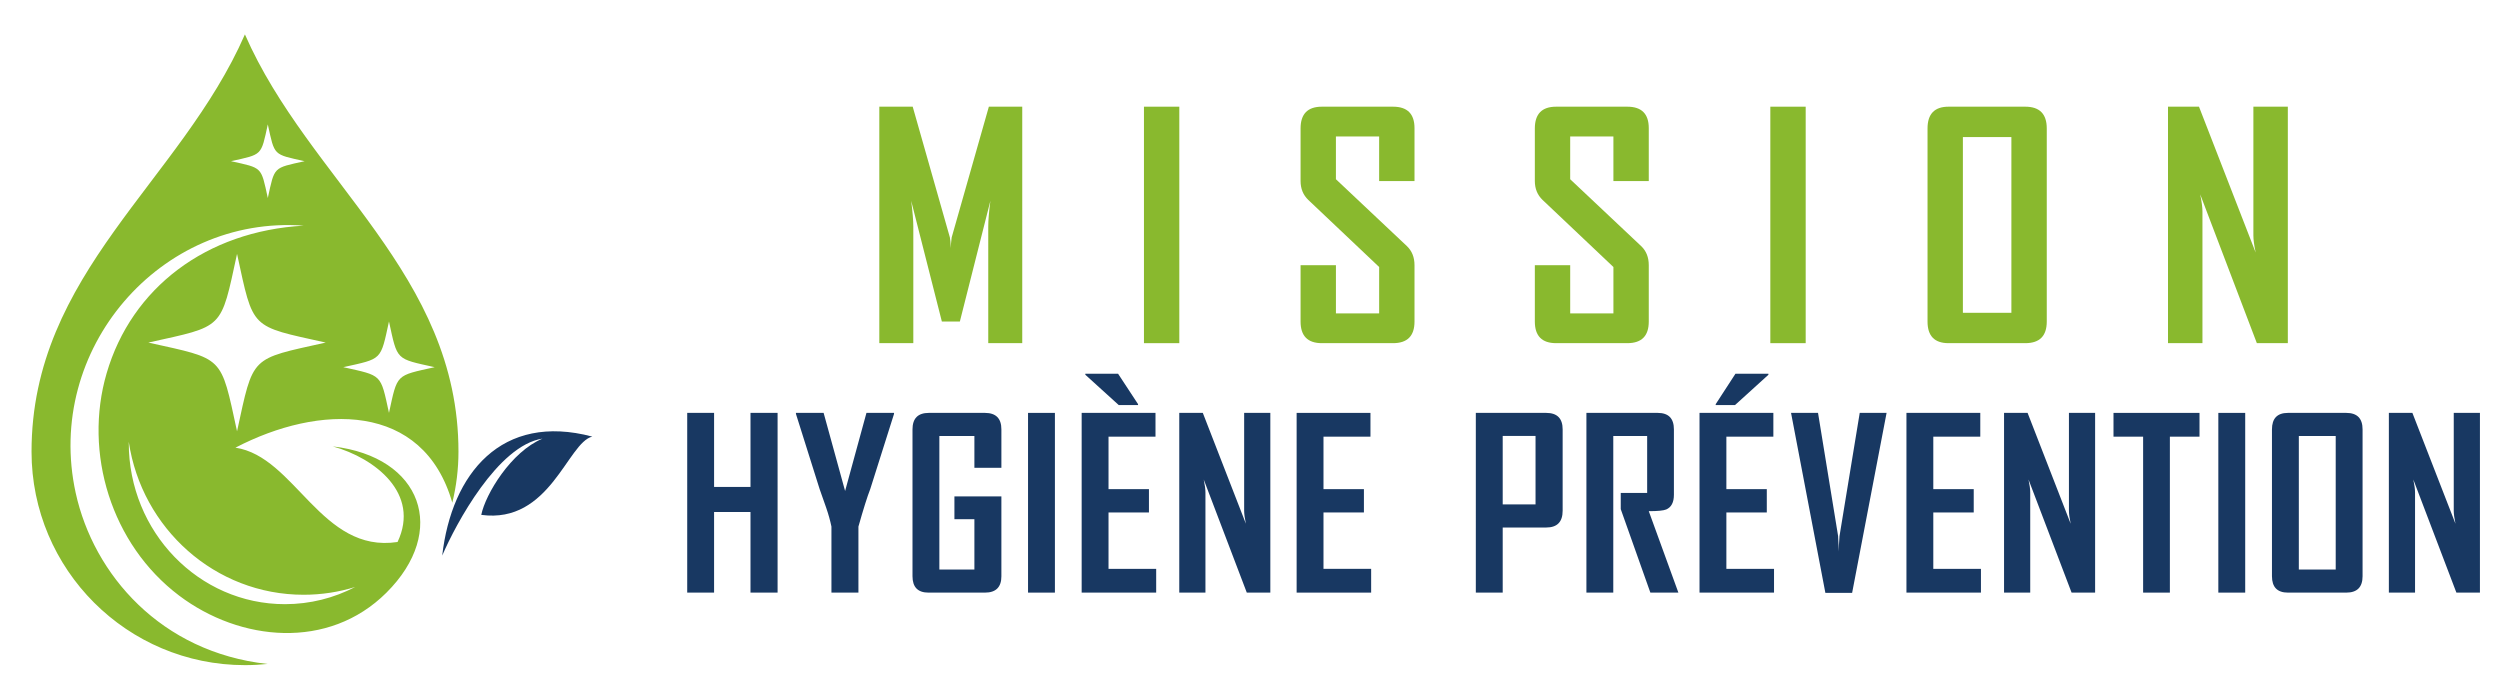 <?xml version="1.0" encoding="utf-8"?>
<!-- Generator: Adobe Illustrator 16.0.0, SVG Export Plug-In . SVG Version: 6.00 Build 0)  -->
<!DOCTYPE svg PUBLIC "-//W3C//DTD SVG 1.1//EN" "http://www.w3.org/Graphics/SVG/1.1/DTD/svg11.dtd">
<svg version="1.1" id="Calque_1" xmlns="http://www.w3.org/2000/svg" xmlns:xlink="http://www.w3.org/1999/xlink" x="0px" y="0px"
	 width="218px" height="60px" viewBox="0 0 218 60" enable-background="new 0 0 218 60" xml:space="preserve">
<g>
	<g>
		<g>
			<path fill="#89B92E" d="M89.141,29.924h-2.965V19.752c0-0.535,0.062-1.282,0.185-2.24L83.699,28.04h-1.568l-2.675-10.528
				c0.123,0.976,0.185,1.723,0.185,2.24v10.172h-2.965V9.303h2.912l3.241,11.398c0.035,0.123,0.062,0.435,0.079,0.936
				c0-0.22,0.026-0.531,0.079-0.936l3.241-11.398h2.912V29.924z"/>
			<path fill="#89B92E" d="M102.836,29.924h-3.083V9.303h3.083V29.924z"/>
			<path fill="#89B92E" d="M123.345,28.04c0,1.257-0.625,1.884-1.871,1.884h-6.207c-1.238,0-1.857-0.627-1.857-1.884v-4.915h3.083
				v4.203h3.769v-4.045l-6.18-5.851c-0.448-0.43-0.672-0.979-0.672-1.646V11.2c0-1.265,0.619-1.897,1.857-1.897h6.207
				c1.246,0,1.871,0.625,1.871,1.871v4.612h-3.084v-3.887h-3.769v3.729l6.181,5.824c0.447,0.421,0.672,0.979,0.672,1.673V28.04z"/>
			<path fill="#89B92E" d="M143.773,28.04c0,1.257-0.624,1.884-1.872,1.884h-6.206c-1.238,0-1.857-0.627-1.857-1.884v-4.915h3.083
				v4.203h3.769v-4.045l-6.18-5.851c-0.448-0.43-0.672-0.979-0.672-1.646V11.2c0-1.265,0.619-1.897,1.857-1.897h6.206
				c1.248,0,1.872,0.625,1.872,1.871v4.612h-3.084v-3.887h-3.769v3.729l6.181,5.824c0.449,0.421,0.672,0.979,0.672,1.673V28.04z"/>
			<path fill="#89B92E" d="M157.456,29.924h-3.083V9.303h3.083V29.924z"/>
			<path fill="#89B92E" d="M178.478,28.04c0,1.257-0.624,1.884-1.872,1.884h-6.694c-1.221,0-1.831-0.627-1.831-1.884V11.2
				c0-1.265,0.61-1.897,1.831-1.897h6.694c1.248,0,1.872,0.633,1.872,1.897V28.04z M175.393,27.275V11.952h-4.229v15.323H175.393z"
				/>
			<path fill="#89B92E" d="M199.499,29.924h-2.701l-4.941-12.979c0.131,0.633,0.197,1.129,0.197,1.489v11.489h-3.004V9.303h2.702
				l4.94,12.716c-0.132-0.633-0.197-1.129-0.197-1.489V9.303h3.004V29.924z"/>
		</g>
		<g>
			<g>
				<path fill="#183862" d="M67.806,51.676h-2.363v-7.029h-3.175v7.029h-2.343V36.004h2.343v6.459h3.175v-6.459h2.363V51.676z"/>
				<path fill="#183862" d="M77.959,36.094l-2.072,6.55c-0.254,0.647-0.598,1.739-1.032,3.275v5.757h-2.353v-5.757
					c-0.107-0.521-0.261-1.072-0.461-1.653c-0.354-0.995-0.545-1.536-0.571-1.622l-2.063-6.55c-0.007-0.006-0.007-0.036,0-0.09
					h2.413l1.873,6.81l1.862-6.81h2.403C77.959,36.051,77.959,36.08,77.959,36.094z"/>
				<path fill="#183862" d="M87.322,50.244c0,0.954-0.478,1.432-1.433,1.432h-4.927c-0.928,0-1.392-0.478-1.392-1.432V37.445
					c0-0.961,0.474-1.441,1.422-1.441h4.896c0.955,0,1.433,0.48,1.433,1.441v3.346h-2.354v-2.774h-3.055v11.646h3.055v-4.386h-1.742
					v-1.993h4.096V50.244z"/>
				<path fill="#183862" d="M91.988,51.676h-2.343V36.004h2.343V51.676z"/>
				<path fill="#183862" d="M100.82,51.676h-6.499V36.004h6.438v2.073h-4.096v4.576h3.525v2.033h-3.525v4.917h4.156V51.676z
					 M99.238,35.322h-1.683l-2.914-2.644v-0.09h2.854l1.743,2.653V35.322z"/>
				<path fill="#183862" d="M110.773,51.676h-2.053l-3.755-9.864c0.1,0.48,0.15,0.858,0.15,1.132v8.732h-2.283V36.004h2.053
					l3.755,9.664c-0.1-0.481-0.15-0.858-0.15-1.133v-8.531h2.283V51.676z"/>
				<path fill="#183862" d="M119.565,51.676h-6.499V36.004h6.438v2.073h-4.096v4.576h3.525v2.033h-3.525v4.917h4.156V51.676z"/>
				<path fill="#183862" d="M136.263,44.535c0,0.976-0.478,1.464-1.433,1.464h-3.794v5.677h-2.344V36.004h6.138
					c0.955,0,1.433,0.48,1.433,1.441V44.535z M133.899,43.985v-5.969h-2.863v5.969H133.899z"/>
				<path fill="#183862" d="M146.355,51.676h-2.443l-2.583-7.279v-1.413h2.303v-4.967h-2.954v13.659h-2.343V36.004h6.218
					c0.942,0,1.412,0.48,1.412,1.441v5.699c0,0.66-0.223,1.087-0.67,1.281c-0.24,0.101-0.748,0.149-1.522,0.149L146.355,51.676z"/>
				<path fill="#183862" d="M154.696,51.676h-6.498V36.004h6.439v2.073h-4.097v4.576h3.525v2.033h-3.525v4.917h4.155V51.676z
					 M154.206,32.679l-2.914,2.644h-1.683v-0.08l1.723-2.653h2.874V32.679z"/>
				<path fill="#183862" d="M164.51,36.004l-3.004,15.692h-2.334l-2.993-15.692h2.353l1.752,10.745
					c0.014,0.307,0.034,0.755,0.062,1.342c-0.008-0.307,0.013-0.755,0.059-1.342l1.763-10.745H164.51z"/>
				<path fill="#183862" d="M172.74,51.676h-6.498V36.004h6.439v2.073h-4.097v4.576h3.525v2.033h-3.525v4.917h4.155V51.676z"/>
				<path fill="#183862" d="M182.694,51.676h-2.052l-3.756-9.864c0.101,0.48,0.15,0.858,0.15,1.132v8.732h-2.283V36.004h2.053
					l3.756,9.664c-0.101-0.481-0.151-0.858-0.151-1.133v-8.531h2.283V51.676z"/>
				<path fill="#183862" d="M191.797,38.077h-2.584v13.599h-2.333V38.077h-2.583v-2.073h7.5V38.077z"/>
				<path fill="#183862" d="M195.782,51.676h-2.343V36.004h2.343V51.676z"/>
				<path fill="#183862" d="M206.016,50.244c0,0.954-0.474,1.432-1.421,1.432h-5.087c-0.929,0-1.393-0.478-1.393-1.432V37.445
					c0-0.961,0.464-1.441,1.393-1.441h5.087c0.947,0,1.421,0.48,1.421,1.441V50.244z M203.674,49.663V38.017h-3.216v11.646H203.674z
					"/>
				<path fill="#183862" d="M216.25,51.676h-2.053l-3.756-9.864c0.102,0.48,0.151,0.858,0.151,1.132v8.732h-2.283V36.004h2.052
					l3.756,9.664c-0.1-0.481-0.15-0.858-0.15-1.133v-8.531h2.283V51.676z"/>
			</g>
		</g>
	</g>
	<g>
		<g>
			<path fill-rule="evenodd" clip-rule="evenodd" fill="#89B92E" d="M39.978,39.386c0,1.534-0.188,3.023-0.537,4.449
				c-2.53-8.817-11.602-8.61-18.912-4.798c5.225,0.781,7.474,9.245,14.138,8.225c1.998-4.222-1.954-7.312-5.645-8.335
				c7.789,0.908,10.083,7.375,4.667,12.762c-5.044,5.014-12.748,4.263-18.071,0.246c-5.926-4.473-8.348-12.45-6.319-19.39
				c2.176-7.448,8.692-12.389,17.187-12.867C13.985,18.746,3.857,30.463,6.6,42.981c1.563,7.13,7.439,13.893,16.717,14.917
				C22.675,57.965,22.023,58,21.363,58C11.085,58,2.75,49.665,2.75,39.386l0,0C2.75,23.805,15.742,15.843,21.357,3
				C26.952,15.795,39.978,23.88,39.978,39.386L39.978,39.386z M20.145,14.056c2.752,0.615,2.606,0.443,3.208,3.211
				c0.604-2.768,0.454-2.596,3.209-3.211c-2.755-0.615-2.604-0.444-3.209-3.209C22.751,13.611,22.896,13.44,20.145,14.056
				L20.145,14.056z M29.933,32.018c3.42,0.765,3.237,0.551,3.986,3.986c0.748-3.436,0.565-3.222,3.984-3.986
				c-3.419-0.762-3.236-0.551-3.984-3.985C33.17,31.467,33.353,31.256,29.933,32.018L29.933,32.018z M12.935,29.872
				c6.639,1.48,6.285,1.07,7.735,7.736c1.453-6.666,1.099-6.256,7.733-7.736c-6.635-1.479-6.28-1.067-7.733-7.733
				C19.22,28.805,19.573,28.393,12.935,29.872L12.935,29.872z M30.971,51.185c-1.422,0.44-2.931,0.678-4.495,0.678
				c-7.721,0-14.118-5.783-15.246-13.33l-0.002,0.082l0,0c0,7.769,6.102,14.069,13.621,14.069
				C27.051,52.684,29.13,52.143,30.971,51.185z"/>
		</g>
		<path fill-rule="evenodd" clip-rule="evenodd" fill="#183862" d="M51.648,38.071c-7.911-2.098-12.262,3.209-13.087,10.376
			c1.193-2.78,4.867-9.622,8.749-10.2c-2.738,1.137-4.971,4.829-5.344,6.65C47.969,45.711,49.489,38.585,51.648,38.071
			L51.648,38.071z"/>
	</g>
</g>
</svg>
